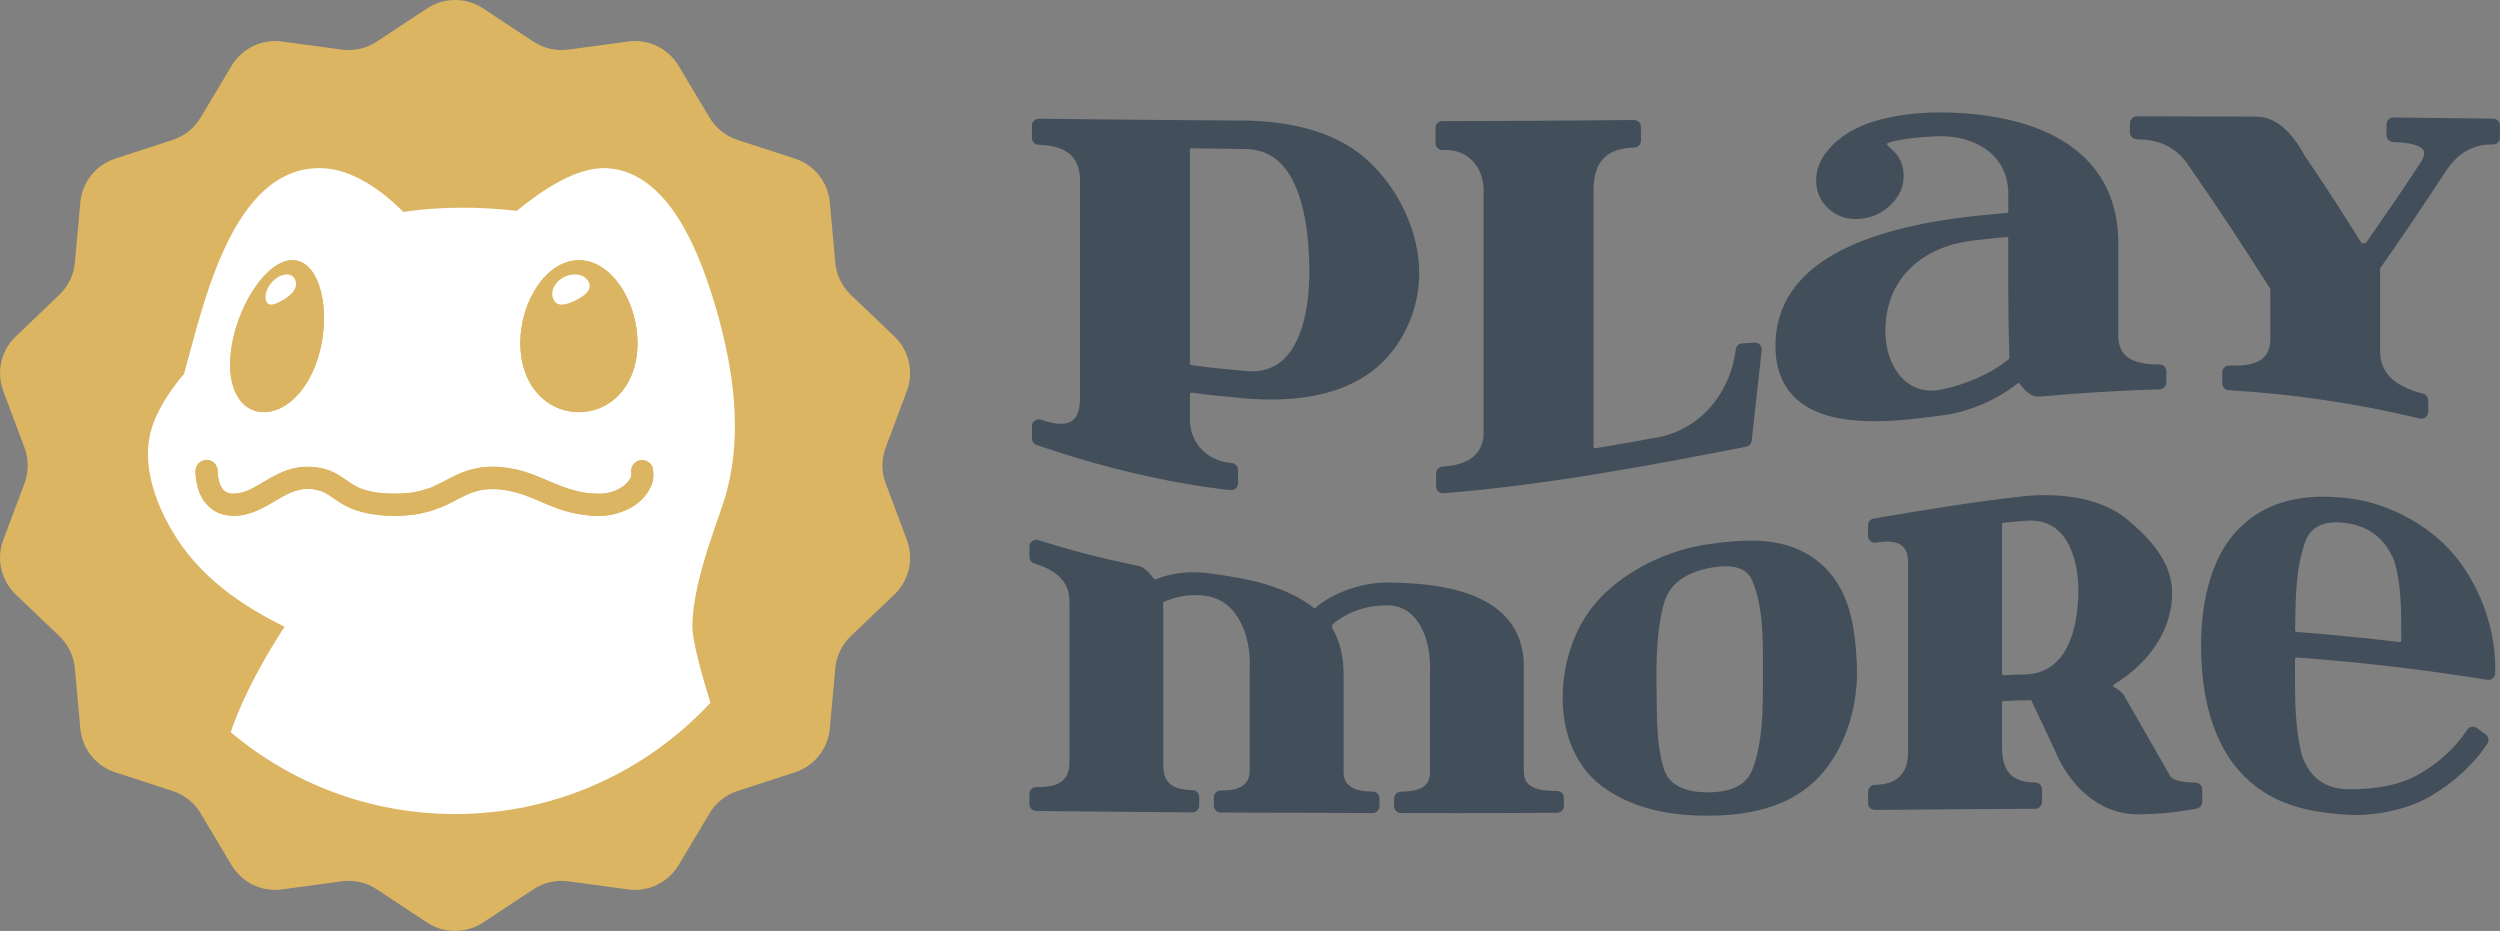 <svg viewBox="0 0 1078.1 401.45" xmlns="http://www.w3.org/2000/svg" data-name="Layer 2" id="Layer_2">
  <rect x="0" y="0" width="1078.1" height="401.45" fill="#808080" stroke="none"/>
  <defs>
    <style>
      .cls-1 {
        fill: #434e5b;
      }

      .cls-2 {
        fill: #fff;
      }

      .cls-3 {
        fill: #dbb561;
      }
    </style>
  </defs>
  <g data-name="Layer 1" id="Layer_1-2">
    <g>
      <path d="M208.31,3.62l21.75,14.35c4.42,2.92,9.75,4.14,15.01,3.42l25.82-3.49c8.69-1.18,17.25,2.94,21.74,10.47l13.37,22.37c2.72,4.55,6.99,7.96,12.03,9.6l24.78,8.06c8.34,2.71,14.26,10.13,15.05,18.87l2.34,25.95c.48,5.28,2.85,10.2,6.68,13.87l18.83,18.01c6.34,6.06,8.45,15.32,5.37,23.53l-9.15,24.4c-1.86,4.96-1.86,10.43,0,15.39l9.15,24.4c3.08,8.21.97,17.47-5.37,23.53l-18.83,18.01c-3.83,3.66-6.2,8.59-6.68,13.87l-2.34,25.95c-.79,8.73-6.71,16.16-15.05,18.87l-24.78,8.06c-5.04,1.64-9.31,5.05-12.03,9.6l-13.37,22.37c-4.5,7.53-13.05,11.65-21.74,10.47l-25.82-3.49c-5.25-.71-10.58.51-15.01,3.42l-21.75,14.35c-7.32,4.83-16.81,4.83-24.13,0l-21.75-14.35c-4.42-2.92-9.75-4.14-15.01-3.42l-25.82,3.49c-8.69,1.18-17.25-2.94-21.74-10.47l-13.37-22.37c-2.72-4.55-6.99-7.96-12.03-9.6l-24.78-8.06c-8.34-2.71-14.26-10.13-15.05-18.87l-2.34-25.95c-.48-5.28-2.85-10.2-6.68-13.87l-18.83-18.01c-6.34-6.06-8.45-15.32-5.37-23.53l9.15-24.4c1.86-4.96,1.86-10.43,0-15.39l-9.15-24.4c-3.08-8.21-.97-17.47,5.37-23.53l18.83-18.01c3.83-3.66,6.2-8.59,6.68-13.87l2.34-25.95c.79-8.73,6.71-16.16,15.05-18.87l24.78-8.06c5.04-1.64,9.31-5.05,12.03-9.6l13.37-22.37c4.5-7.53,13.05-11.65,21.74-10.47l25.82,3.49c5.25.71,10.58-.51,15.01-3.42l21.75-14.35c7.32-4.83,16.81-4.83,24.13,0Z" class="cls-3"></path>
      <g>
        <g>
          <path d="M530.71,210.25h0c1.08.12,2.03-.72,2.03-1.81v-5.8c0-.96-.74-1.75-1.69-1.82h0c-11.5-.82-19.5-9.57-19.03-20.87v-9.94c0-1.1.98-1.95,2.07-1.81,7.86,1.06,13,1.62,22.29,2.45,22.12,1.83,39.08-1.26,51.83-9.46,13.87-8.92,22.78-26.01,22.7-43.54-.08-17.37-8.69-35.82-22.47-48.16-14.74-13.2-36.35-16.16-51.89-16.32h0c-30.46-.18-60.24-.44-88.52-.8h0c-1.02-.01-1.85.81-1.85,1.82v5.31c0,.99.78,1.79,1.77,1.82h0c12.3.36,18.51,5.46,18.96,15.51v94.74c0,5.37-1.31,9.02-3.9,10.85-2.98,2.11-7.83,2-14.4-.32h0c-1.19-.42-2.43.46-2.43,1.72v5.29c0,.78.5,1.47,1.23,1.73h0c29.31,10,56.56,16.35,83.3,19.42ZM512.01,156.79v-92.18c0-1.02.84-1.84,1.86-1.82,8.22.13,13.42.2,22.67.31,6.61-.01,12.1,2.12,16.45,6.42,8.29,8.2,12.72,24.67,12.81,47.62.03,8.51-1.05,29.34-11.89,39.05-4.49,4.03-10.28,5.67-17.22,4.88-9.59-.83-14.72-1.37-23.09-2.48-.91-.12-1.59-.89-1.59-1.81Z" class="cls-1"></path>
          <path d="M530.92,211.4c-.11,0-.23,0-.34-.02l.13-1.14-.13,1.14c-26.82-3.08-54.15-9.45-83.54-19.47-1.2-.41-2.01-1.54-2.01-2.81v-5.29c0-.96.47-1.87,1.25-2.42.79-.56,1.8-.7,2.7-.38l.07.02c6.17,2.16,10.64,2.31,13.29.44,2.26-1.6,3.41-4.94,3.41-9.92v-94.74c-.43-9.43-6.1-14.01-17.85-14.36-1.62-.05-2.88-1.35-2.88-2.97v-5.31c0-.8.31-1.55.88-2.11.57-.56,1.33-.86,2.12-.86,28.26.35,58.04.62,88.51.79,15.74.16,37.64,3.18,52.65,16.62,14.01,12.55,22.77,31.33,22.85,49.01.08,17.91-9.03,35.39-23.22,44.51-12.97,8.34-30.15,11.49-52.54,9.64-9.61-.86-14.62-1.41-22.35-2.45-.27-.04-.45.09-.54.16-.09.08-.23.24-.23.51v9.94c-.44,10.68,7.11,18.95,17.97,19.73,1.55.11,2.76,1.41,2.76,2.96v5.8c0,.85-.36,1.65-.99,2.22-.55.49-1.25.75-1.98.75ZM530.84,209.11c.27.03.44-.09.53-.17s.23-.24.23-.5v-5.8c0-.35-.28-.65-.63-.67-12.14-.87-20.6-10.14-20.1-22.06v-9.89c0-.85.37-1.67,1.01-2.23.65-.57,1.5-.82,2.36-.71,7.69,1.04,12.68,1.59,22.24,2.44,21.86,1.81,38.58-1.22,51.1-9.28,13.55-8.71,22.25-25.43,22.17-42.57-.08-17.06-8.54-35.18-22.09-47.31-14.48-12.96-35.8-15.87-51.13-16.03-30.48-.18-60.27-.44-88.53-.79-.18-.01-.35.07-.48.2-.13.13-.2.3-.2.48v5.31c0,.37.29.66.66.68,12.84.38,19.59,5.97,20.07,16.6v94.79c0,5.77-1.47,9.73-4.38,11.79-3.3,2.34-8.5,2.28-15.44-.17h-.02c-.29-.1-.52.03-.6.09-.09.06-.29.24-.29.55v5.29c0,.29.18.55.46.64,29.23,9.97,56.4,16.3,83.06,19.36h0ZM539.98,162.41c-1.11,0-2.25-.07-3.42-.2-9.73-.84-14.92-1.4-23.11-2.48-1.47-.19-2.59-1.46-2.59-2.95v-92.18c0-.8.32-1.55.89-2.12.57-.56,1.31-.87,2.13-.85,8.22.13,13.41.2,22.67.31h.07c6.86,0,12.64,2.27,17.17,6.76,8.51,8.42,13.06,25.17,13.15,48.43.04,8.66-1.09,29.89-12.27,39.91-3.98,3.57-8.91,5.37-14.69,5.37ZM513.84,63.94c-.18,0-.35.07-.48.2-.13.13-.2.3-.2.48v92.18c0,.34.25.63.59.67,8.15,1.07,13.31,1.63,23.04,2.47,6.62.75,12.11-.8,16.35-4.6,10.49-9.4,11.54-29.84,11.51-38.19-.09-22.63-4.4-38.82-12.47-46.8-4.08-4.04-9.32-6.09-15.57-6.09h-.06c-9.27-.11-14.47-.18-22.69-.31,0,0,0,0-.01,0Z" class="cls-1"></path>
        </g>
        <g>
          <path d="M635.66,68.4c3.7,3.71,5.62,9.27,5.27,15.36v104.16c0,.08,0,.16-.01.24-1.03,8.78-7.16,13.42-18.74,14.18h0c-.96.06-1.7.86-1.7,1.82v5.6c0,1.07.91,1.9,1.97,1.82h0c43.81-3.58,86.66-11.53,130.35-20.07h0c.78-.15,1.38-.8,1.46-1.59l4.32-39.04c.13-1.13-.8-2.1-1.94-2.02l-5.29.37c-.87.06-1.57.73-1.68,1.59h0c-2.63,20.88-17.4,36.66-36.76,39.28h-.08c-10.13,1.86-15.85,2.88-24.66,4.34-1.11.18-2.12-.67-2.12-1.8v-110.54c0-12.92,6.11-19.33,18.67-19.6h0c.99-.02,1.78-.83,1.78-1.82v-5.96c0-1.01-.83-1.83-1.84-1.82h0c-33.24.32-58.72.47-82.63.47h0c-1.01,0-1.82.82-1.82,1.82v6.54c0,1.05.88,1.88,1.93,1.82h0c5.39-.3,10.07,1.37,13.53,4.84Z" class="cls-1"></path>
          <path d="M622.3,212.73c-.74,0-1.47-.28-2.02-.79-.61-.56-.96-1.36-.96-2.18v-5.6c0-1.56,1.22-2.86,2.78-2.96,11.09-.73,16.71-4.91,17.68-13.17,0-.04,0-.08,0-.11v-104.16c.34-5.79-1.46-11.07-4.93-14.55h0c-3.22-3.23-7.6-4.79-12.66-4.51-.81.05-1.62-.25-2.21-.81-.59-.56-.93-1.34-.93-2.16v-6.54c0-1.64,1.33-2.97,2.97-2.97,23.86,0,49.34-.15,82.62-.47.78,0,1.55.3,2.12.86.57.56.88,1.31.88,2.11v5.96c0,1.6-1.3,2.93-2.9,2.97-11.98.26-17.55,6.12-17.55,18.46v110.54c0,.27.15.44.24.51.09.08.28.2.55.15,8.94-1.48,14.83-2.53,24.64-4.32l.11-.02c18.84-2.55,33.21-17.9,35.79-38.22v-.07c.19-1.4,1.34-2.49,2.75-2.59l5.29-.37c.89-.06,1.74.27,2.35.91.61.64.91,1.51.81,2.38l-4.32,39.04c-.14,1.3-1.1,2.34-2.38,2.59-43.72,8.54-86.6,16.5-130.48,20.08-.08,0-.16,0-.24,0ZM636.47,67.59c3.93,3.94,5.97,9.86,5.6,16.24v104.1c0,.13,0,.26-.02.38-1.09,9.29-7.75,14.4-19.8,15.18-.36.02-.63.32-.63.67v5.6c0,.26.14.42.22.5.08.07.25.2.51.18,43.76-3.58,86.57-11.52,130.22-20.05.29-.06.51-.29.54-.59l4.32-39.04c.03-.27-.1-.46-.18-.54-.08-.09-.26-.23-.53-.21l-5.29.37c-.32.02-.57.26-.62.57v.02c-2.7,21.4-17.87,37.58-37.75,40.27h-.06c-9.79,1.8-15.69,2.85-24.65,4.33-.86.14-1.74-.1-2.41-.67-.67-.57-1.05-1.39-1.05-2.26v-110.54c0-13.48,6.66-20.46,19.8-20.75.37,0,.66-.31.66-.68v-5.96c0-.18-.07-.35-.2-.48s-.33-.2-.48-.2c-33.29.32-58.78.47-82.64.47-.37,0-.68.3-.68.68v6.54c0,.25.13.42.21.49.08.07.26.19.5.18,5.74-.32,10.72,1.47,14.41,5.18h0Z" class="cls-1"></path>
        </g>
        <g>
          <path d="M775.92,171.62c7.99,6.87,19.99,8.87,32.23,8.87,10.07,0,20.32-1.35,28.64-2.45l1.38-.18c10.72-1.41,22.86-6.69,31.1-13.42.78-.63,1.92-.51,2.55.27.2.25.42.53.66.85,2.31,3.1,4.7,4.55,7.08,4.31,17.88-1.61,34.8-2.64,51.71-3.15h0c.99-.03,1.77-.84,1.77-1.82v-4.78c0-1.02-.83-1.84-1.85-1.82h0c-7.31.09-12.5-1.35-15.5-4.31-2.28-2.25-3.38-5.38-3.38-9.6v-38.83c.19-14.81-4.38-27-13.61-36.23-17.6-17.61-47.59-19.9-63.92-19.7-8.29.1-16.17,1.1-23.43,2.98-10.43,2.69-18.28,7.5-23.3,14.28h0c-2.47,3.39-3.71,7.07-3.7,10.94.02,4.72,1.82,8.63,5.34,11.63,3.45,2.93,7.67,4.18,12.58,3.72,4.76-.45,8.91-2.39,12.33-5.75,3.44-3.38,5.19-7.3,5.19-11.63s-1.79-8.17-5.25-11c-1.99-1.77-2.14-2.71-2.14-2.96,0-.46.94-1.44,4.44-2.19,6.43-1.38,13.03-1.81,18.05-2.03,10.27-.45,19.53,2.66,25.44,8.52,4.78,4.74,7.16,11.18,6.88,18.67v6.34c0,.96-.75,1.75-1.71,1.82-1.91.12-3.54.29-5.43.48-.87.09-1.81.18-2.86.28-60.58,5.57-90.99,24.52-90.4,56.32.17,9.25,3.24,16.51,9.11,21.56ZM867.69,154.23c.02.55-.2,1.07-.62,1.43-7.86,6.78-20.27,11.62-29.49,13.46-6.33,1.27-11.83.05-16.33-3.62-5.81-4.74-9.31-13.16-9.35-22.52-.1-22.91,15.72-38.48,41.3-40.64h.03c1.7-.18,3.18-.35,4.55-.51,2.6-.3,4.81-.55,7.48-.73,1.05-.07,1.94.77,1.94,1.82v21.93c0,9.95.16,19.82.48,29.37Z" class="cls-1"></path>
          <path d="M808.15,181.64c-15.04,0-25.83-2.99-32.98-9.15-6.13-5.28-9.33-12.82-9.51-22.41-.6-32.51,30.16-51.85,91.44-57.48,1.05-.1,1.98-.19,2.85-.28,1.9-.19,3.55-.36,5.47-.48.36-.02.64-.32.64-.67v-6.34c.26-7.18-2-13.34-6.54-17.86-5.69-5.65-14.64-8.63-24.58-8.19-4.98.22-11.51.65-17.86,2.01-2.24.48-3.14,1-3.46,1.25.15.29.56.93,1.68,1.93,3.73,3.05,5.64,7.05,5.64,11.86s-1.86,8.84-5.53,12.45c-3.61,3.55-8,5.6-13.03,6.07-5.22.49-9.74-.85-13.43-3.99-3.79-3.22-5.72-7.43-5.74-12.5-.02-4.13,1.3-8.04,3.92-11.62,5.2-7.01,13.25-11.96,23.95-14.72,7.35-1.89,15.32-2.91,23.7-3.01,16.49-.2,46.86,2.13,64.75,20.03,9.45,9.46,14.14,21.92,13.94,37.05v38.81c0,3.89,1,6.76,3.04,8.78,2.76,2.73,7.72,4.08,14.68,3.98.78,0,1.55.29,2.13.86.57.56.88,1.31.88,2.11v4.78c0,1.62-1.27,2.92-2.88,2.97-16.89.5-33.79,1.53-51.64,3.14-2.82.27-5.54-1.33-8.1-4.77-.23-.31-.44-.58-.63-.81-.11-.14-.27-.23-.45-.24-.17-.02-.35.03-.49.15-8.43,6.88-20.87,12.25-31.67,13.67l-1.38.18c-8.32,1.1-18.65,2.46-28.79,2.46ZM836.85,56.44c9.77,0,18.54,3.19,24.29,8.9,5.01,4.97,7.51,11.73,7.22,19.53v6.3c0,1.56-1.22,2.86-2.79,2.96-1.88.12-3.51.28-5.39.48-.87.09-1.81.18-2.87.29-59.88,5.5-89.94,24.06-89.36,55.16.17,8.91,3.1,15.88,8.72,20.71h0c6.72,5.78,17.02,8.59,31.49,8.59,9.99,0,20.24-1.35,28.48-2.44l1.4-.18c10.42-1.37,22.4-6.54,30.52-13.17.61-.5,1.39-.73,2.17-.65.79.08,1.5.47,1.99,1.08.21.26.43.55.68.88,2.05,2.75,4.08,4.05,6.05,3.86,17.91-1.62,34.85-2.65,51.79-3.15.37-.01.66-.31.66-.68v-4.78c0-.18-.07-.35-.2-.48-.13-.13-.32-.2-.48-.19-7.62.09-13.1-1.47-16.32-4.64-2.51-2.47-3.72-5.88-3.72-10.42v-38.83c.19-14.5-4.27-26.41-13.27-35.42-17.3-17.31-46.96-19.56-63.1-19.36-8.2.1-15.99,1.09-23.16,2.94-10.17,2.62-17.8,7.29-22.67,13.85-2.33,3.18-3.5,6.63-3.48,10.26.02,4.37,1.68,7.99,4.93,10.76,3.2,2.72,7.15,3.88,11.73,3.45,4.49-.43,8.41-2.25,11.64-5.42,3.21-3.16,4.84-6.8,4.84-10.82s-1.63-7.49-4.83-10.11c-2.12-1.89-2.56-3.13-2.56-3.85,0-.99.93-2.36,5.35-3.31,6.52-1.4,13.17-1.83,18.24-2.06.67-.03,1.34-.04,2.01-.04ZM832.88,170.75c-4.65,0-8.79-1.46-12.35-4.37-6.07-4.96-9.73-13.71-9.77-23.4-.1-23.56,16.12-39.58,42.35-41.79,1.68-.17,3.13-.34,4.47-.49h.08c2.6-.31,4.84-.56,7.53-.74.81-.06,1.62.24,2.22.79.6.56.94,1.35.94,2.17v21.93c0,9.94.16,19.81.48,29.33h0c.03.91-.34,1.76-1.01,2.34-8.58,7.41-21.53,12.02-30.02,13.72-1.7.34-3.34.51-4.93.51ZM865.39,102.24s-.03,0-.05,0c-2.64.17-4.85.43-7.41.72h-.09c-1.35.16-2.81.33-4.49.5-24.98,2.11-40.4,17.24-40.3,39.5.04,9.02,3.38,17.11,8.92,21.64,4.22,3.45,9.4,4.58,15.37,3.39,8.86-1.77,21.26-6.54,28.97-13.2.15-.13.23-.32.22-.52h0c-.32-9.55-.48-19.45-.48-29.41v-21.93c0-.26-.14-.42-.22-.5-.07-.07-.23-.18-.45-.18Z" class="cls-1"></path>
        </g>
        <g>
          <path d="M1075.15,52.3c-13.93-.19-28.39-.35-42.98-.48h0c-1.01,0-1.84.81-1.84,1.82v4.63c0,.99.78,1.79,1.77,1.82h0c6.61.19,14.48,1.36,14.48,5.84,0,1.38-.48,2.83-1.43,4.29-7.21,11.05-15.02,22.53-24.37,35.81-1.31-.04-1.73-.05-3.04-.08-6.89-11.07-15.46-24.58-24.68-37.97l-.09-.15c-5.86-10.86-12.56-16.38-19.92-16.41-17.19-.07-34.37-.11-51.56-.14h0c-1.01,0-1.83.82-1.83,1.82v3.99c0,1.01.81,1.82,1.82,1.82h0c10.05.02,17.44,3.57,22.58,10.84,12.01,17.21,24.06,35.38,35.83,54.03.18.29.28.63.28.98v21.25c0,4-1.05,6.95-3.2,9-2.95,2.81-8.21,4.07-15.62,3.73h0c-1.04-.05-1.91.78-1.91,1.82v4.71c0,.96.75,1.76,1.71,1.82h0c28.79,1.78,55.81,5.79,82.6,12.27h0c1.15.28,2.25-.59,2.25-1.77v-4.95c0-.83-.56-1.56-1.37-1.77h0c-13.21-3.41-19.36-9.57-19.36-19.4v-35.58c0-.37.11-.74.33-1.05,9.02-12.83,18.18-26.37,27.99-41.38,5.42-8.43,12.66-12.56,21.46-12.31h0c1.03.03,1.88-.79,1.88-1.82v-5.23c0-1-.8-1.81-1.8-1.82h0Z" class="cls-1"></path>
          <path d="M1044.2,180.58c-.23,0-.47-.03-.7-.08-26.72-6.46-53.68-10.47-82.4-12.24-1.56-.1-2.79-1.4-2.79-2.96v-4.71c0-.82.33-1.58.92-2.15.59-.57,1.36-.86,2.19-.82h.07c7.06.32,12.01-.84,14.71-3.42,1.91-1.83,2.84-4.5,2.84-8.18v-21.25c0-.13-.04-.26-.11-.37-11.76-18.63-23.81-36.8-35.8-53.98-4.91-6.94-11.99-10.32-21.65-10.34-1.63,0-2.96-1.34-2.96-2.97v-3.99c0-.79.31-1.54.87-2.1.56-.56,1.31-.87,2.1-.87h0c17.74.03,35.09.07,51.56.14,7.81.03,14.85,5.76,20.92,17.01l.06.1c9.68,14.05,18.48,28,24.35,37.43l1.8.05c9.21-13.1,16.84-24.32,23.99-35.28.82-1.27,1.24-2.51,1.24-3.67,0-2.74-4.87-4.45-13.36-4.69-1.62-.05-2.88-1.35-2.88-2.97v-4.63c0-.8.31-1.55.88-2.11.56-.56,1.3-.86,2.09-.86h.03c14.62.13,29.08.29,42.98.48,1.62.02,2.93,1.35,2.93,2.97v5.23c0,.81-.32,1.57-.9,2.13-.58.56-1.34.86-2.16.84-8.44-.24-15.28,3.72-20.46,11.78-9.83,15.05-19,28.6-28.02,41.42-.08.11-.12.25-.12.39v35.58c0,9.22,5.88,15.03,18.5,18.29,1.31.34,2.23,1.52,2.23,2.88v4.95c0,.92-.41,1.77-1.13,2.33-.53.42-1.17.64-1.83.64ZM961.28,159.9c-.23,0-.39.12-.47.19-.08.07-.21.24-.21.49v4.71c0,.36.28.65.63.67,28.86,1.78,55.94,5.8,82.8,12.3.28.07.48-.05.58-.13.1-.08.26-.25.26-.53v-4.95c0-.31-.21-.58-.51-.65-13.8-3.56-20.22-10.08-20.22-20.51v-35.58c0-.61.19-1.2.54-1.71,9-12.8,18.15-26.33,27.97-41.35,5.64-8.78,13.18-13.09,22.46-12.83.19.02.36-.06.49-.19.13-.13.21-.3.21-.48v-5.23c0-.37-.3-.67-.67-.68h0c-13.9-.18-28.35-.35-42.97-.48-.21,0-.35.07-.48.2-.13.13-.2.3-.2.48v4.63c0,.37.29.67.66.68,10.35.3,15.59,2.65,15.59,6.99,0,1.61-.54,3.26-1.61,4.92-7.26,11.13-15.01,22.52-24.39,35.85l-.35.5-4.27-.11-.33-.52c-5.86-9.42-14.78-23.59-24.65-37.93l-.16-.26c-5.65-10.46-12.01-15.78-18.91-15.81-16.47-.06-33.82-.11-51.56-.14h0c-.18,0-.35.07-.48.2-.13.13-.2.3-.2.48v3.99c0,.37.3.68.67.68,10.45.02,18.14,3.73,23.52,11.32,12.02,17.22,24.08,35.41,35.86,54.08.3.48.46,1.03.46,1.59v21.25c0,4.33-1.16,7.55-3.55,9.83-3.18,3.04-8.72,4.4-16.47,4.05h-.02s0,0-.01,0Z" class="cls-1"></path>
        </g>
        <g>
          <path d="M658.26,338.87c-1.52-1.49-2.26-3.53-2.26-6.22v-44.56c.17-8.87-2.54-16.22-8.05-21.86-9.05-9.26-25.38-13.81-49.9-13.9-9.6-.05-22.97,3.92-31.05,11.55h0c-12.81-10.49-29.95-13.48-46.44-15.62-7.48-.97-14.75-.11-21.65,2.57-.74.29-1.57.09-2.07-.51-.26-.31-.57-.69-.93-1.14-1.94-2.42-3.72-3.77-5.45-4.12-14.57-2.92-29.03-6.65-42.99-11.07h0c-1.18-.37-2.37.5-2.37,1.74v4.36c0,.8.52,1.51,1.29,1.74h0c10.91,3.35,15.98,8.92,15.98,17.54v69.23c0,3.8-.97,6.59-2.97,8.54-2.47,2.41-6.66,3.56-12.43,3.41h0c-1.02-.03-1.87.8-1.87,1.82v4.36c0,1,.8,1.81,1.8,1.82h0c21.79.25,44.44.45,67.3.61h0c1.01,0,1.84-.81,1.84-1.82v-3.66c0-1-.8-1.81-1.8-1.82h0c-9.33-.13-13.67-3.76-13.67-11.42v-64.4c0-2.37-.04-4.32-.12-5.87-.04-.75.39-1.46,1.09-1.76,6.13-2.61,12.36-3.5,18.55-2.64,15.03,2.09,20.91,18.81,20.02,33.56v42.6c0,3.07-.79,5.34-2.43,6.96-2.16,2.13-5.91,3.19-11.2,3.12h0c-1.01-.01-1.84.81-1.84,1.82v3.58c0,1,.81,1.82,1.81,1.82h0c21,.1,43.03.18,65.49.22h0c1.01,0,1.83-.81,1.83-1.82v-3.33c0-1-.81-1.82-1.82-1.82h0c-12.24-.04-13.66-5.67-13.66-9.9v-41.62c0-8.05-1.7-14.75-5.05-19.97.14-.91.23-1.48.38-2.39,6.81-5.73,15.02-8.66,24.45-8.72.04,0,.08,0,.12,0,4.91,0,9.04,1.75,12.29,5.19,6.22,6.6,7.87,17.66,7.34,25.92v41.82c0,2.84-.75,4.96-2.28,6.49-2.13,2.13-5.93,3.2-11.3,3.2h-.07c-1.01,0-1.83.81-1.83,1.82v3.31c0,1.01.82,1.82,1.82,1.82h5.59c5.46,0,10.96.01,16.5.01,14.99,0,30.19-.03,45.22-.14h0c1,0,1.81-.82,1.81-1.82v-3.48c0-1.02-.84-1.84-1.85-1.82h0c-6.35.11-10.78-1.02-13.16-3.35Z" class="cls-1"></path>
          <path d="M626.25,350.63c-5.07,0-10.12,0-15.13,0h-6.96c-1.64,0-2.97-1.34-2.97-2.97v-3.31c0-.79.31-1.54.87-2.1.56-.56,1.34-.86,2.1-.87,5.12,0,8.65-.96,10.55-2.87,1.31-1.3,1.94-3.16,1.94-5.68v-41.82c.51-8.04-1.07-18.81-7.03-25.14-3.02-3.21-6.88-4.83-11.46-4.83h-.11c-9,.05-16.86,2.8-23.4,8.17l-.24,1.54c3.32,5.35,5,12.15,5,20.22v41.62c0,4.06,1.42,8.72,12.51,8.76,1.63,0,2.96,1.34,2.96,2.97v3.33c0,.79-.31,1.54-.87,2.1-.56.56-1.31.87-2.1.87h0c-22.48-.04-44.52-.12-65.5-.22-1.63,0-2.96-1.34-2.96-2.97v-3.58c0-.8.31-1.55.88-2.11.57-.56,1.29-.87,2.12-.86,4.97.06,8.45-.88,10.38-2.79,1.4-1.39,2.09-3.4,2.09-6.14v-42.6c.87-14.25-4.72-30.43-19.03-32.42-5.97-.83-12,.03-17.94,2.56-.24.1-.4.37-.39.64.08,1.58.12,3.52.12,5.93v64.4c0,6.99,3.87,10.15,12.54,10.27,1.62.02,2.93,1.35,2.93,2.97v3.66c0,.8-.31,1.55-.88,2.11-.57.56-1.3.84-2.11.86-22.78-.16-45.43-.36-67.3-.61-1.62-.02-2.94-1.35-2.94-2.97v-4.36c0-.81.32-1.56.9-2.13.58-.56,1.33-.86,2.15-.84,5.46.14,9.36-.9,11.6-3.08,1.77-1.72,2.62-4.25,2.62-7.72v-69.23c0-8.04-4.82-13.26-15.17-16.44-1.26-.39-2.1-1.53-2.1-2.84v-4.36c0-.96.44-1.83,1.22-2.4.77-.57,1.74-.73,2.65-.43,13.92,4.41,28.34,8.13,42.87,11.04,2.01.4,4.01,1.88,6.12,4.53.35.44.65.81.91,1.12.18.22.49.29.78.18,7.07-2.75,14.55-3.63,22.21-2.64,16.29,2.12,33.26,5.05,46.24,15.25,8.74-7.75,22.14-11.23,31.11-11.19,24.85.09,41.44,4.75,50.72,14.24,5.73,5.86,8.55,13.49,8.38,22.68v44.53c0,2.37.63,4.13,1.92,5.4h0c2.12,2.08,6.37,3.13,12.33,3.02.81,0,1.56.29,2.14.85.57.56.89,1.31.89,2.12v3.48c0,1.62-1.32,2.96-2.95,2.97-16.03.13-31.86.14-45.23.14ZM604.23,343.66c-.25,0-.42.07-.55.2-.13.13-.2.3-.2.48v3.31c0,.37.3.68.68.68h6.96c5.01,0,10.05.01,15.13.01,13.36,0,29.18-.02,45.21-.14.37,0,.67-.31.67-.68v-3.48c0-.18-.07-.35-.2-.48-.13-.13-.32-.22-.49-.19-6.67.11-11.38-1.12-13.98-3.68h0c-1.75-1.72-2.6-4.02-2.6-7.04v-44.56c.16-8.57-2.44-15.65-7.72-21.05-8.83-9.03-24.88-13.46-49.09-13.55-.06,0-.12,0-.18,0-8.8,0-21.89,3.5-30.08,11.24l-.73.69-.78-.64c-12.61-10.32-29.57-13.26-45.86-15.38-7.28-.95-14.37-.11-21.09,2.5-1.2.47-2.56.13-3.37-.85-.27-.32-.58-.7-.94-1.16-1.76-2.2-3.33-3.42-4.78-3.71-14.61-2.93-29.11-6.67-43.11-11.1-.29-.09-.5.02-.6.1-.1.08-.28.25-.28.55v4.36c0,.3.19.56.48.65,11.46,3.52,16.8,9.44,16.8,18.64v69.23c0,4.12-1.08,7.19-3.32,9.36-2.7,2.63-7.16,3.89-13.26,3.73-.18.01-.36.06-.49.19-.13.13-.2.3-.2.48v4.36c0,.37.3.67.67.68,21.87.25,44.51.45,67.29.61h0c.18,0,.35-.07.48-.2.13-.13.2-.3.2-.48v-3.66c0-.37-.3-.67-.67-.68-9.96-.14-14.81-4.25-14.81-12.57v-64.4c0-2.37-.04-4.27-.12-5.81-.06-1.24.65-2.39,1.78-2.87,6.32-2.69,12.77-3.61,19.16-2.72,15.75,2.19,21.93,19.56,21,34.76v42.53c0,3.39-.9,5.93-2.77,7.77-2.39,2.36-6.42,3.52-12.02,3.46-.19,0-.35.07-.48.2-.13.13-.2.3-.2.48v3.58c0,.37.3.67.67.68,20.98.1,43.01.18,65.49.22h0c.18,0,.35-.07.48-.2.13-.13.2-.3.2-.48v-3.33c0-.37-.3-.68-.67-.68-9.96-.03-14.8-3.65-14.8-11.05v-41.62c0-7.81-1.64-14.32-4.87-19.35l-.24-.37.51-3.24.33-.28c7.02-5.91,15.49-8.93,25.19-8.98h.13c5.24,0,9.65,1.87,13.13,5.55,6.47,6.86,8.19,18.33,7.65,26.78v41.75c0,3.16-.85,5.55-2.61,7.3-2.35,2.35-6.42,3.54-12.11,3.54h0Z" class="cls-1"></path>
        </g>
        <g>
          <path d="M783.15,242.89c-13.43-10.59-30.13-9.32-46.09-7.11-17.26,2.39-34.37,10.78-45.76,22.45-10.22,10.46-16.15,25.94-16.26,42.46-.11,15.82,5.83,29.41,16.29,37.3,11.28,8.5,26.03,12.63,45.09,12.63.3,0,.6,0,.91,0,20.82-.14,35.93-5.47,46.2-16.3,10.81-11.4,16.97-29.75,16.06-47.89-.77-15.39-2.74-32.72-16.44-43.52ZM761.4,292.59c.01,12.96.03,27.66-4.65,39.81-2.6,6.77-9.15,10.28-19.46,10.44-11.6.17-18.6-3.54-20.9-11.05-2.92-9.53-3.02-20.3-3.11-30.72-.01-1.42-.03-2.83-.05-4.23-.18-12.36.08-25.37,3.18-36.82,2.36-8.72,9.5-14.22,21.23-16.34,2.35-.42,4.49-.64,6.44-.64,6.48,0,10.74,2.35,12.69,7.02,4.7,11.24,4.66,25.23,4.63,37.57v3.02s0,1.93,0,1.93Z" class="cls-1"></path>
          <path d="M736.42,351.76c-19.32,0-34.29-4.21-45.78-12.86-10.75-8.1-16.86-22.03-16.75-38.22.12-16.81,6.16-32.58,16.59-43.25,11.57-11.84,28.92-20.36,46.43-22.78,16.2-2.24,33.17-3.52,46.96,7.35h0c14.07,11.1,16.09,28.72,16.87,44.36.92,18.45-5.35,37.12-16.38,48.74-10.5,11.07-25.88,16.52-47.02,16.66h-.91ZM754.94,235.41c-5.86,0-11.84.69-17.72,1.5-17.02,2.36-33.88,10.62-45.1,22.11-10.01,10.25-15.82,25.44-15.93,41.67-.11,15.45,5.66,28.71,15.83,36.37,11.08,8.34,25.6,12.4,44.4,12.4h.9c20.49-.14,35.33-5.36,45.38-15.95,10.6-11.18,16.64-29.21,15.75-47.05-.76-15.14-2.68-32.18-16-42.68h0c-8.19-6.46-17.69-8.38-27.51-8.38ZM736.54,343.99c-11.69,0-18.83-3.99-21.24-11.86-2.97-9.69-3.07-20.54-3.16-31.04-.01-1.42-.03-2.83-.05-4.22-.18-12.44.08-25.56,3.22-37.14,2.49-9.19,9.93-14.96,22.14-17.17,10.74-1.94,17.64.47,20.39,7.07,4.79,11.46,4.75,25.57,4.72,38.02v3.02s0,1.92,0,1.92h-1.15s1.15,0,1.15,0c.01,13.06.03,27.87-4.72,40.21-2.79,7.25-9.69,11.01-20.52,11.17-.26,0-.52,0-.77,0ZM744.08,244.2c-1.87,0-3.97.21-6.24.62-11.26,2.03-18.1,7.25-20.33,15.51-3.06,11.31-3.32,24.23-3.14,36.5.02,1.39.03,2.81.05,4.23.1,10.33.19,21.02,3.06,30.39,2.13,6.95,8.81,10.39,19.78,10.23,9.8-.15,15.99-3.41,18.41-9.7,4.6-11.95,4.58-26.53,4.57-39.39v-4.96c.03-12.23.07-26.1-4.54-37.13-1.77-4.25-5.58-6.31-11.63-6.31Z" class="cls-1"></path>
        </g>
        <g>
          <path d="M934.93,335.33c-7.06-12.44-13.63-23.91-20.07-35.05l-.23-.31c-.93-1.02-2.07-1.88-3.44-2.57-1.25-.64-1.32-2.42-.12-3.15,12.97-7.96,24.49-21.07,24.55-38.37.05-13.36-10.06-23.51-18.87-30.87-13.13-10.96-32.94-10.9-43.58-9.89h-.03c-22.05,2.44-44.14,6.11-64.87,9.65h0c-.88.15-1.52.91-1.52,1.8v4.53c0,1.13,1.02,1.99,2.13,1.8h0c5.55-.95,9.6-.45,12.03,1.51,1.93,1.55,2.95,4.06,3.11,7.58v81.97c0,10.34-5.06,15.47-15.48,15.67h0c-.99.02-1.79.83-1.79,1.82v4.88c0,1.01.83,1.83,1.84,1.82l9.28-.08c19.6-.17,39.87-.36,59.8-.41h0c1,0,1.82-.82,1.82-1.82v-5.44c0-1.01-.82-1.82-1.83-1.82h0s-.04,0-.06,0c-5.05,0-8.88-1.27-11.39-3.77-2.66-2.65-4-6.85-4-12.49v-19.32c0-.96.76-1.76,1.72-1.82,4.34-.26,7.5-.31,12.15-.38h.58c4.43,9.23,6.73,14.15,11.07,23.51,5.31,12.46,17.13,25.75,34.37,25.75h.1c8.17-.02,16.54-.85,24.89-2.44h0c.86-.16,1.48-.92,1.48-1.79v-5.34c0-1-.81-1.82-1.81-1.82h0c-8.24-.04-10.98-1.83-11.83-3.33ZM862.21,290.54v-64.38c0-.92.68-1.7,1.6-1.81,3.27-.41,5.71-.62,9.68-.92,6.09-.49,11.16,1.08,15.04,4.67,5.69,5.27,8.94,15.09,8.9,26.94-.03,10.94-2.45,36.44-24.12,36.97-3.77.07-6.19.15-9.16.34-1.05.07-1.94-.77-1.94-1.82Z" class="cls-1"></path>
          <path d="M922.09,351.2c-17.8,0-29.97-13.66-35.43-26.45-4.2-9.06-6.51-13.99-10.73-22.81-4.6.07-7.67.11-11.94.37-.36.02-.64.32-.64.68v19.32c0,5.32,1.23,9.25,3.66,11.67,2.28,2.28,5.84,3.43,10.58,3.43h0c.85,0,1.59.31,2.15.87.56.56.87,1.31.87,2.1v5.44c0,1.63-1.33,2.97-2.96,2.97-19.87.05-40.07.23-59.6.41l-9.47.08c-.79.02-1.55-.3-2.12-.86-.57-.56-.88-1.31-.88-2.11v-4.88c0-1.61,1.31-2.94,2.91-2.97,9.8-.19,14.36-4.8,14.36-14.52v-81.97c-.15-3.15-1.02-5.36-2.68-6.69-2.16-1.74-5.9-2.17-11.12-1.27-.87.15-1.75-.09-2.42-.66-.67-.57-1.06-1.39-1.06-2.27v-4.53c0-1.45,1.04-2.68,2.47-2.93,20.76-3.55,42.87-7.22,64.94-9.66,10.87-1.03,31.02-1.08,44.47,10.14,9,7.52,19.33,17.92,19.28,31.75-.05,15.25-9.2,29.59-25.1,39.35-.3.18-.32.48-.31.59,0,.12.05.4.35.56,1.49.76,2.76,1.71,3.77,2.82l.08.09.3.42c6.5,11.25,13.07,22.71,20.07,35.05h0c.46.81,2.44,2.7,10.84,2.75,1.63,0,2.96,1.34,2.96,2.97v5.34c0,1.42-1.01,2.65-2.41,2.92-8.42,1.61-16.87,2.44-25.11,2.46h-.1ZM877.37,299.62l.32.66c4.43,9.25,6.75,14.21,11.07,23.54,5.18,12.14,16.64,25.08,33.33,25.08h.1c8.09-.02,16.4-.84,24.68-2.42.32-.06.55-.34.55-.66v-5.34c0-.37-.3-.67-.67-.68-7.05-.03-11.37-1.35-12.82-3.91h0c-6.99-12.32-13.54-23.76-20.03-34.99l-.16-.21c-.82-.89-1.85-1.66-3.07-2.28-.96-.49-1.56-1.43-1.6-2.51-.04-1.09.48-2.07,1.4-2.64,15.2-9.33,23.95-22.96,24-37.4.04-12.88-9.84-22.79-18.46-29.98-12.81-10.69-32.27-10.62-42.73-9.62-22.02,2.43-44.09,6.1-64.82,9.64-.33.06-.56.34-.56.67v4.53c0,.27.15.44.24.52.09.08.28.2.55.15,5.89-1.01,10.24-.42,12.94,1.75,2.2,1.77,3.36,4.53,3.54,8.42v82.02c0,10.95-5.59,16.61-16.61,16.82-.37,0-.66.31-.66.68v4.88c0,.18.07.35.2.48s.33.19.48.2l9.47-.08c19.54-.17,39.75-.35,59.62-.41.37,0,.68-.3.68-.68v-5.44c0-.18-.07-.35-.2-.48-.13-.13-.3-.2-.48-.2h0c-5.42,0-9.53-1.38-12.26-4.1-2.88-2.87-4.34-7.35-4.34-13.3v-19.32c0-1.57,1.23-2.87,2.79-2.97,4.37-.27,7.48-.31,12.2-.38l1.31-.02ZM864.03,293.51c-.75,0-1.48-.29-2.03-.8-.6-.56-.94-1.35-.94-2.17v-64.38c0-1.49,1.12-2.76,2.6-2.95,3.35-.42,5.81-.63,9.74-.92,6.42-.52,11.78,1.16,15.9,4.97,5.93,5.49,9.31,15.61,9.27,27.79-.03,11.27-2.56,37.56-25.24,38.12-3.68.07-6.1.14-9.11.34-.06,0-.13,0-.19,0ZM875.61,224.49c-.66,0-1.34.03-2.04.08-3.9.29-6.33.5-9.63.91-.34.04-.59.33-.59.67v64.38c0,.26.13.42.21.49.08.07.24.19.5.18,3.05-.2,5.5-.27,9.21-.34,20.66-.51,22.96-25.23,22.99-35.83.03-11.53-3.08-21.05-8.53-26.1-3.2-2.96-7.27-4.45-12.13-4.45Z" class="cls-1"></path>
        </g>
        <g>
          <path d="M1012.82,216.05c-12.91-1.51-31.75-1.87-46.2,12.44-13.48,13.34-16.29,34.67-16.28,50.21.01,15.79,2.8,37.78,16.02,52.84,12.87,14.66,29.78,17.64,46.14,18.68,1.1.07,2.23.1,3.38.1,11.01,0,23.69-3.16,31.9-8.09,10.13-6.08,18.16-13.51,23.88-22.09h0c.54-.81.35-1.9-.43-2.48h0c-1.49-1.1-2.23-1.65-3.72-2.77h0c-.84-.63-2.04-.42-2.61.46h0c-5.19,7.88-12.29,14.44-21.11,19.5-7.92,4.55-18.4,6.79-31.14,6.65-10.3-.11-17.14-4.97-20.91-14.86-.03-.07-.05-.15-.07-.23-3.18-12.14-3.15-25.26-3.11-37.96,0-1.42,0-2.84,0-4.25,0-1.06.9-1.9,1.96-1.82,28.59,2.13,55.54,5.3,82.26,9.67h0c1.09.18,2.09-.65,2.12-1.75h0c.47-17.19-5.41-34.93-16.13-48.68-10.52-13.5-28.55-23.54-45.93-25.58ZM1034.62,278.02c-14.55-1.74-29.44-3.21-44.37-4.37-.96-.07-1.69-.88-1.68-1.84.01-.71.02-1.41.03-2.12.17-12.52.35-25.46,4.56-36.81,3.29-8.84,12.23-9.45,19.16-8.39,10.17,1.55,17.3,7.23,21.18,16.9.03.06.05.13.07.19,3.08,9.95,3.08,21.01,3.07,31.7,0,.98,0,1.96,0,2.93,0,1.09-.95,1.94-2.03,1.81Z" class="cls-1"></path>
          <path d="M1015.87,351.46c-1.18,0-2.34-.04-3.45-.11-16.61-1.05-33.79-4.09-46.93-19.07-13.46-15.32-16.29-37.6-16.3-53.59-.01-15.76,2.86-37.4,16.62-51.02,14.81-14.65,34-14.3,47.15-12.76h0c17.67,2.07,36,12.28,46.7,26.01,10.88,13.95,16.84,31.96,16.37,49.41-.02.86-.42,1.66-1.08,2.21-.66.55-1.53.78-2.37.64-26.72-4.37-53.59-7.53-82.16-9.66-.26-.02-.43.1-.51.18-.08.08-.22.24-.22.5,0,1.41,0,2.83,0,4.25-.03,12.62-.06,25.68,3.08,37.67.01.04.02.08.04.11,3.58,9.39,10.07,14.01,19.85,14.12,12.5.14,22.8-2.04,30.56-6.49,8.66-4.97,15.64-11.41,20.72-19.14.45-.68,1.17-1.15,1.97-1.29.8-.14,1.64.06,2.29.55,1.49,1.11,2.23,1.67,3.72,2.76,1.28.94,1.59,2.72.71,4.04-5.81,8.72-13.97,16.27-24.24,22.44-8.35,5.01-21.11,8.25-32.49,8.25ZM1001.76,216.49c-11.1,0-23.91,2.49-34.34,12.81-13.2,13.06-15.95,34.07-15.94,49.39.01,15.6,2.75,37.29,15.73,52.08,12.59,14.35,29.24,17.27,45.35,18.3,1.06.07,2.18.1,3.31.1,10.83,0,23.41-3.18,31.31-7.92,9.98-5.99,17.89-13.31,23.51-21.74.2-.3.13-.71-.16-.92-1.49-1.1-2.24-1.66-3.73-2.77-.2-.15-.41-.14-.52-.13-.11.02-.31.08-.45.29-5.29,8.03-12.52,14.71-21.5,19.86-8.11,4.66-18.79,6.95-31.73,6.8-10.83-.12-18.01-5.22-21.96-15.6-.04-.11-.08-.23-.11-.35-3.22-12.28-3.18-25.48-3.15-38.25,0-1.42,0-2.83,0-4.24,0-.82.35-1.62.95-2.18.6-.56,1.42-.85,2.25-.79,28.64,2.14,55.58,5.3,82.36,9.69.27.04.45-.07.54-.15.09-.07.24-.24.25-.5.46-16.92-5.33-34.4-15.89-47.94-10.34-13.27-28.07-23.14-45.16-25.14h0c-3.31-.39-7.01-.7-10.93-.7ZM1034.84,279.18c-.12,0-.23,0-.35-.02h0c-14.51-1.74-29.42-3.21-44.32-4.37-1.56-.12-2.76-1.44-2.74-3l.03-2.12c.17-12.61.35-25.66,4.64-37.19,2.81-7.57,9.87-10.73,20.4-9.13,10.6,1.61,18.03,7.53,22.08,17.6.04.09.07.18.1.28,3.14,10.12,3.13,21.27,3.13,32.05,0,.98,0,1.96,0,2.92,0,.85-.36,1.66-.99,2.23-.54.48-1.25.75-1.97.75ZM1034.76,276.88c.26.03.44-.09.52-.16.08-.08.23-.24.23-.51,0-.97,0-1.95,0-2.93,0-10.61,0-21.58-3.02-31.36,0-.03-.02-.06-.04-.1-3.73-9.27-10.55-14.72-20.29-16.2-6.5-.99-14.89-.46-17.91,7.66-4.15,11.16-4.32,24-4.49,36.42l-.03,2.12c0,.36.26.65.62.68,14.93,1.17,29.88,2.64,44.41,4.38h0Z" class="cls-1"></path>
        </g>
      </g>
    </g>
    <g>
      <path d="M271.02,207.58s-.02.02-.03.04c-.02.04-.04.07-.06.11.03-.05.07-.1.1-.15Z" class="cls-2"></path>
      <path d="M106.96,211.56c.1-.04.2-.08.31-.12-.09.03-.15.05-.22.08-.02,0-.04.02-.06.03,0,0-.01,0-.02,0Z" class="cls-2"></path>
      <path d="M102.55,212.83c.11-.01.22-.03.33-.03-.1,0-.16,0-.23.01-.03,0-.06.01-.09.02,0,0,0,0-.01,0Z" class="cls-2"></path>
      <path d="M98.22,212.55s-.09-.02-.13-.04c.27.11.5.18.13.04Z" class="cls-2"></path>
      <path d="M102.2,212.86c.11,0,.24-.02.34-.03-.11.01-.23.02-.34.03Z" class="cls-2"></path>
      <path d="M106.67,211.67c.1-.04.2-.08.28-.11-.09.04-.19.08-.28.11Z" class="cls-2"></path>
      <path d="M272.23,205.06s-.01.04-.02.06c0,.07,0,.14,0,.23,0-.09,0-.19.01-.29Z" class="cls-2"></path>
      <path d="M271.06,207.54c.13-.16.23-.35.26-.42-.11.15-.2.31-.3.46.01-.02.03-.03.04-.04Z" class="cls-2"></path>
      <path d="M272.23,205.06s.02-.08.03-.12c.06-.31.02-.56-.02-.44,0,.07,0,.13,0,.2,0,.12-.01.24-.02.37Z" class="cls-2"></path>
      <path d="M271.93,206.12s.02-.08.03-.11c-.07.15-.15.31-.23.46,0,.06.13-.12.2-.34Z" class="cls-2"></path>
      <path d="M272.11,205.71c-.05.09-.09.16-.13.23,0,.02-.01.04-.02.06.05-.1.1-.2.15-.29Z" class="cls-2"></path>
      <path d="M98.08,212.51s0,0,0,0c-.05-.02-.1-.04-.15-.06-.11-.04-.24-.08-.4-.14.18.06.36.14.54.2Z" class="cls-2"></path>
      <path d="M139.27,212.1c-.43-.19-1.31-.48,0,0h0Z" class="cls-2"></path>
      <path d="M94.04,205.9c-.02-.17-.03-.31-.05-.43,0-.04-.01-.07-.02-.12.02.18.04.36.06.55Z" class="cls-2"></path>
      <path d="M130.53,210.97s.04,0,.06,0c.01,0,.02,0,.03,0,.07-.01.12-.03.21-.04-.1.02-.2.04-.3.05Z" class="cls-2"></path>
      <path d="M93.97,205.35s0-.01,0-.02c0-.05,0-.09-.01-.14-.1-.87-.05-.27.01.16Z" class="cls-2"></path>
      <path d="M306.35,303.06c-3.7-11.97-7.77-26.56-7.77-32.75,0-21.05,13.1-50.17,14.99-59.1,6.53-24.8,2.69-52.13-4.39-76.8-6.43-22.41-19.63-60.24-47.39-61.88-13.24-.78-28.58,9.93-38.94,18.38-15.7-1.8-33.24-1.96-48.86.5-7.6-7.55-21.17-18.92-36.15-18.92-37.86,0-50.18,59.02-58.49,88.82,0,0-9.86,10.88-13.75,22.75-4.93,15.07,1.07,31.89,8.4,44.51,11.44,19.71,29.47,32.22,48.71,41.73h0c-7.32,11.17-17.32,28.17-23.22,45.45,26.15,22.02,59.9,35.3,96.77,35.3,43.49,0,82.66-18.47,110.1-47.99ZM249.65,112.2c13.96,0,25.27,17.67,25.27,35.76s-11.31,29.76-25.27,29.76-25.27-11.66-25.27-29.76,11.31-35.76,25.27-35.76ZM100.13,147.96c3.4-18.09,15.36-35.76,26.01-35.76s15.96,17.67,12.56,35.76c-3.4,18.09-14.23,29.76-24.88,29.76s-17.09-11.66-13.69-29.76ZM177.75,222.02c-4.94.65-10.02.64-14.97.05-4.2-.5-8.14-1.4-12.02-3.1-2.29-1.01-4.38-2.34-6.43-3.76-.89-.62-1.79-1.25-2.71-1.82-.5-.31-1.02-.61-1.54-.89-.25-.13-.5-.26-.75-.38,0,0-.02,0-.02-.01-1.13-.4-2.24-.77-3.42-.99-.47-.09-2.09-.25-.17-.06-.39-.04-.78-.09-1.17-.12-.96-.08-1.92-.1-2.88-.05-.34.02-.68.04-1.02.07-.72.15-.7.13-.48.08-.27.04-.55.09-.82.15-.97.21-1.92.48-2.86.81-.41.14-2.24.94-.67.22-.37.17-.74.32-1.1.49-.87.41-1.73.85-2.57,1.31-3.39,1.86-6.6,4.06-10.12,5.67-4.03,1.84-8.48,3.18-12.97,2.69-2.36-.26-4.63-.83-6.67-2.11-1.82-1.14-3.2-2.56-4.45-4.29-1.66-2.3-2.68-5.17-3.15-7.96-.27-1.58-.52-3.25-.48-4.87.07-2.68,2.13-4.66,4.78-4.78,2.53-.11,4.85,2.28,4.78,4.78,0,.31,0,.63.02.94.02.36.05.72.08,1.08,0,.08.02.17.03.28,0,0,0,.02,0,.03.19,1.15.48,2.28.87,3.38.02.05.03.09.05.14.1.21.19.42.3.63.24.46.52.89.81,1.32.08.1.17.19.26.29.21.22.44.42.66.63.29.18.57.37.88.52.03.02.07.03.11.05.12.04.21.07.28.1.27.09.55.17.83.24.14.03.28.06.42.09.4.03.79.06,1.19.06.5,0,.99-.02,1.49-.06.02,0,.03,0,.05,0-.27.01-.38,0,.44-.05.86-.15,1.71-.36,2.54-.62.48-.15.96-.32,1.43-.5.02,0,.04-.02.06-.02-.27.1-.43.14.36-.15.76-.34,1.5-.71,2.24-1.1,1.67-.89,3.29-1.87,4.92-2.84,3.52-2.1,7.18-4.11,11.14-5.24,4.32-1.23,8.85-1.28,13.24-.41,2.64.53,5.21,1.6,7.51,2.99,1.9,1.15,3.66,2.52,5.54,3.7,1.02.64,2.07,1.23,3.17,1.75.13.06.27.12.4.18.25.1.5.2.75.29.68.25,1.37.47,2.07.67.85.24,1.7.45,2.56.62.47.1.94.18,1.42.26.21.03.42.07.63.1,2.26.26,4.53.4,6.8.43,2.5.03,5-.06,7.49-.35.05,0,.08,0,.12-.01.26-.04.52-.08.78-.12.43-.07.85-.15,1.28-.23.96-.19,1.92-.41,2.86-.67.88-.24,1.75-.51,2.6-.81.28-.1,2.35-.67,2.39-.91-.01.08-1.31.56-.38.16.19-.08.37-.16.56-.25.36-.16.73-.33,1.09-.5.64-.31,1.28-.62,1.92-.95,2.97-1.52,5.89-3.1,8.98-4.38,3.3-1.37,6.71-2.12,10.27-2.44,4.54-.4,9.23.11,13.66,1.13,4.2.97,8.18,2.59,12.14,4.27.9.38,1.8.77,2.69,1.15.36.15,2.02.84.44.19.46.19.91.38,1.37.57,1.79.73,3.6,1.42,5.44,2.01,2.05.66,4.13,1.19,6.25,1.58.37.07.75.13,1.12.19,0,0,.02,0,.03,0,1.19.08.34.05,0,0-.05,0-.09,0-.15,0,.49.03.99.12,1.48.17,1.24.12,2.49.19,3.74.22.64.01,1.27.02,1.91-.01.53-.02,1.15-.17,1.69-.16.03,0,.05,0,.08-.01.3-.05.6-.11.89-.18.49-.11.97-.23,1.46-.38.65-.19,1.28-.42,1.92-.65.25-.12.51-.24.76-.36.92-.46,1.8-.99,2.64-1.58.05-.04.09-.07.13-.09.19-.16.38-.32.57-.49.32-.29.63-.59.92-.9.15-.16.29-.32.43-.48.27-.5.36-.59.33-.5.13-.19.27-.38.38-.58.01-.02.02-.05.04-.07,0-.04.07-.2.25-.52.08-.27.16-.54.23-.82,0-.36,0-.56.03-.62,0-.15-.01-.31-.02-.46,0-.03,0-.04,0-.06-.28-2.45.91-4.62,3.39-5.42,2.31-.75,5.42.87,5.88,3.34.46,2.46.39,4.94-.55,7.29-1.97,4.89-6.1,8.61-10.88,10.72-2.84,1.26-5.65,2.03-8.73,2.4-2.48.3-5.01.19-7.49-.05-4.78-.47-9.41-1.52-13.92-3.19-2.17-.8-4.3-1.71-6.42-2.62-.93-.4-1.86-.8-2.79-1.19-.19-.08-.38-.16-.57-.24-.45-.19-.91-.37-1.36-.55-1.85-.74-3.74-1.42-5.65-1.98-2.06-.6-4.14-.92-6.23-1.36.21.05.37.08.48.1.26.05.4.08,0,0-.2-.04-.47-.09-.61-.1-.29-.03-.57-.06-.86-.08-.59-.05-1.18-.09-1.77-.12-1.04-.05-2.08-.06-3.12-.02-.93.03-1.84.13-2.76.22,1.82-.17.21-.02-.23.06-.41.07-.82.16-1.22.25-1.52.34-3.01.81-4.46,1.39-1.18.54-.36.14,0,0,0,0,0,0,0,0,.08-.04.17-.08.27-.12-.17.08-.34.15-.51.22-.34.15-.68.3-1.01.46-.67.31-1.33.64-1.99.98-2.75,1.4-5.44,2.89-8.28,4.1-4.24,1.8-8.5,2.96-13.07,3.55Z" class="cls-2"></path>
      <path d="M130.15,211.04c.13-.02.26-.05.39-.07-.13.02-.27.04-.39.07Z" class="cls-2"></path>
      <path d="M271.32,207.12c.03-.09-.06,0-.33.5.01-.01.02-.02.03-.04.09-.16.19-.31.3-.46Z" class="cls-3"></path>
      <path d="M139.27,212.1s.02,0,.03.01c.08.03.16.06.24.08-.1-.04-.19-.07-.27-.1Z" class="cls-3"></path>
      <path d="M271.98,205.94c-.18.32-.25.48-.25.52.08-.15.16-.3.23-.46,0-.02.01-.04.02-.06Z" class="cls-3"></path>
      <path d="M130.53,210.97c-.13.02-.26.05-.39.07-.22.05-.24.07.48-.08-.01,0-.02,0-.03,0-.02,0-.04,0-.06,0Z" class="cls-3"></path>
      <path d="M272.25,204.7c0-.07,0-.13,0-.2-.02.06-.04.26-.03.62,0-.02.01-.04.02-.06,0-.12.02-.25.02-.37Z" class="cls-3"></path>
      <path d="M201.09,213.39c.33-.16.67-.31,1.01-.46.17-.08.34-.14.51-.22-.1.05-.19.09-.27.12,1.45-.57,2.94-1.05,4.46-1.39.41-.09.81-.17,1.22-.25.44-.08,2.05-.23.23-.06.92-.09,1.84-.19,2.76-.22,1.04-.04,2.08-.03,3.12.02.59.03,1.18.07,1.77.12.29.03.57.05.86.08.14.02.41.07.61.1-.11-.02-.27-.06-.48-.1,2.09.44,4.17.75,6.23,1.36,1.92.56,3.8,1.24,5.65,1.98.46.18.91.37,1.36.55.19.08.38.16.57.24-.04-.02-.09-.04-.13-.06-.87-.37,1.11.46.24.1-.04-.02-.07-.03-.11-.05.93.4,1.86.8,2.79,1.19,2.13.91,4.25,1.81,6.42,2.62,4.5,1.67,9.13,2.72,13.92,3.19,2.48.24,5.01.35,7.49.05,3.09-.37,5.89-1.14,8.73-2.4,4.78-2.12,8.91-5.83,10.88-10.72.94-2.35,1.01-4.83.55-7.29-.46-2.46-3.57-4.09-5.88-3.34-2.48.8-3.66,2.97-3.39,5.42-.02-.69.21,1.31.05.46-.03-.15-.03-.31-.05-.46,0,.02,0,.04,0,.06,0,.15.01.31.02.46.04-.11.08.14.02.44,0,.04-.02.08-.03.12,0,.1-.01.19-.01.29,0-.09,0-.15,0-.23-.07.28-.15.55-.23.82.04-.07.08-.14.13-.23-.06.09-.1.19-.15.29-.01.04-.02.07-.03.11-.07.23-.2.4-.2.34-.01.02-.02.05-.04.07-.11.2-.25.39-.38.58-.02.07-.12.26-.26.42-.01.02-.03.03-.04.04-.03.05-.07.1-.1.15.02-.05.04-.07.06-.11-.14.16-.28.32-.43.48-.29.31-.6.61-.92.9-.19.17-.38.33-.57.49.77-.54-.62.53-.03.02,0,0,.02-.02.03-.02-.04.03-.08.06-.13.09-.84.59-1.73,1.12-2.64,1.58-.25.13-.51.24-.76.36.02,0,.03-.01.05-.02.99-.36-1.01.48-.07.03,0,0,.01,0,.02-.01-.63.23-1.27.46-1.92.65-.48.14-.97.27-1.46.38-.3.07-.59.13-.89.18-.03,0-.05,0-.08.01.05,0,.1,0,.15,0-.77.11-.89.12-.36.04.07-.01.14-.03.22-.04-.54-.02-1.15.13-1.69.16-.64.03-1.27.02-1.91.01-1.25-.02-2.5-.1-3.74-.22-.49-.05-.99-.14-1.48-.17.06,0,.1,0,.15,0,0,0-.02,0-.03,0-.38-.06-.75-.12-1.12-.19-2.12-.38-4.2-.92-6.25-1.58-1.84-.59-3.65-1.28-5.44-2.01-.46-.19-.91-.38-1.37-.57,1.58.65-.08-.03-.44-.19-.9-.38-1.8-.77-2.69-1.15-3.96-1.68-7.94-3.3-12.14-4.27-4.43-1.02-9.12-1.53-13.66-1.13-3.56.31-6.97,1.07-10.27,2.44-3.09,1.28-6,2.86-8.98,4.38-.64.32-1.27.64-1.92.95-.36.17-.72.34-1.09.5-.18.08-.37.17-.56.25-.92.4.37-.08.38-.16-.04.24-2.11.82-2.39.91-.86.3-1.73.57-2.6.81-.95.26-1.9.48-2.86.67-.42.08-.85.16-1.28.23-.26.04-.52.08-.78.12,1.09-.13-.84.13-.02,0h.02s-.07,0-.12.01c-2.48.29-4.99.38-7.49.35-2.28-.03-4.54-.17-6.8-.43.04,0,.08.01.12.02.97.16-1.23-.15-.24-.03.04,0,.08,0,.12.01-.21-.03-.42-.06-.63-.1-.47-.08-.95-.17-1.42-.26-.86-.18-1.72-.38-2.56-.62-.7-.2-1.39-.42-2.07-.67-.25-.09-.5-.19-.75-.29.07.03.15.07.22.1.71.33-1.23-.49-.49-.21.09.04.18.07.27.11-.14-.06-.27-.12-.4-.18-1.09-.51-2.14-1.1-3.17-1.75-1.88-1.18-3.64-2.55-5.54-3.7-2.3-1.39-4.87-2.46-7.51-2.99-4.39-.87-8.92-.83-13.24.41-3.97,1.13-7.62,3.14-11.14,5.24-1.63.97-3.25,1.95-4.92,2.84-.74.39-1.48.76-2.24,1.1.07-.03.13-.05.22-.08-.1.04-.2.08-.31.12-.08.04-.19.08-.28.11-.02,0-.04.02-.06.02-.47.18-.95.35-1.43.5-.83.26-1.68.47-2.54.62.08,0,.14,0,.23-.01-.11,0-.22.02-.33.03-.11.02-.23.03-.34.03-.02,0-.03,0-.05,0-.49.04-.99.06-1.49.06-.4,0-.79-.03-1.19-.06.06.01.13.03.19.04.86.18-1.3-.12-.4-.05.07,0,.14,0,.21.01-.14-.03-.28-.05-.42-.09-.28-.07-.56-.15-.83-.24.37.14.14.07-.13-.04,0,0,0,0,0,0-.18-.06-.36-.14-.54-.2.17.06.29.1.4.14-.04-.02-.08-.03-.11-.05-.3-.16-.59-.34-.88-.52.03.03.05.05.08.08.78.72-1.03-.67-.13-.11.02.01.04.02.05.03-.23-.21-.45-.41-.66-.63-.09-.09-.17-.19-.26-.29.05.07.1.15.15.22.4.6-.93-1.08-.23-.31.03.03.05.06.08.09-.29-.43-.57-.86-.81-1.32-.11-.21-.21-.42-.3-.63.04.1.08.2.12.31.25.7-.56-1.23-.24-.55.04.08.08.16.12.25-.02-.05-.03-.09-.05-.14-.4-1.1-.68-2.23-.87-3.38,0,0,0-.02,0-.03.01.13.03.26.05.43-.02-.18-.04-.36-.06-.55-.06-.43-.11-1.03-.01-.16-.03-.36-.06-.72-.08-1.08-.01-.31-.03-.63-.02-.94.07-2.5-2.25-4.89-4.78-4.78-2.65.12-4.71,2.1-4.78,4.78-.04,1.62.21,3.28.48,4.87.47,2.79,1.49,5.66,3.15,7.96,1.24,1.73,2.63,3.15,4.45,4.29,2.04,1.28,4.31,1.85,6.67,2.11,4.48.5,8.94-.84,12.97-2.69,3.52-1.61,6.73-3.81,10.12-5.67.84-.46,1.7-.91,2.57-1.31.36-.17.74-.33,1.1-.49-1.56.72.26-.08.67-.22.94-.33,1.89-.6,2.86-.81.27-.06.54-.1.82-.15.11-.02.26-.05.39-.07.1-.02.2-.03.3-.05-.08.02-.14.03-.21.04.34-.03.68-.06,1.02-.07.96-.05,1.93-.02,2.88.05.39.03.78.08,1.17.12-1.92-.19-.3-.03.17.06,1.18.23,2.3.59,3.42.99,0,0-.02,0-.03-.01-1.31-.48-.43-.19,0,0,.08.03.17.06.27.1-.08-.03-.16-.06-.24-.08,0,0,.02,0,.02.01.25.12.51.25.75.38.53.28,1.04.58,1.54.89.92.58,1.82,1.2,2.71,1.82,2.05,1.42,4.14,2.76,6.43,3.76,3.88,1.7,7.82,2.59,12.02,3.1,4.95.59,10.03.6,14.97-.05,4.58-.6,8.83-1.75,13.07-3.55,2.84-1.21,5.54-2.7,8.28-4.1.66-.34,1.32-.66,1.99-.98Z" class="cls-3"></path>
      <path d="M217.38,211.24c.4.08.26.05,0,0h0Z" class="cls-3"></path>
      <path d="M252.51,212.54c.34.05,1.19.08,0,0h0Z" class="cls-3"></path>
      <path d="M97.04,211.94s-.05-.05-.08-.08c-.02-.01-.04-.02-.05-.03-.89-.56.92.83.13.11Z" class="cls-3"></path>
      <path d="M230.58,215.21s.09.04.13.06c.04.02.07.03.11.05.87.36-1.11-.47-.24-.1Z" class="cls-3"></path>
      <path d="M272.22,203.98c.02.15.02.3.05.46.16.86-.07-1.15-.05-.46Z" class="cls-3"></path>
      <path d="M202.34,212.83s0,0,0,0c-.35.14-1.18.54,0,0Z" class="cls-3"></path>
      <path d="M99.67,212.91c-.06-.01-.13-.03-.19-.04-.07,0-.14,0-.21-.01-.9-.07,1.27.23.4.05Z" class="cls-3"></path>
      <path d="M95.04,209.31c-.04-.1-.08-.2-.12-.31-.04-.08-.08-.16-.12-.25-.32-.67.49,1.25.24.55Z" class="cls-3"></path>
      <path d="M102.56,212.83s.06-.01.09-.02c-.82.05-.72.07-.44.05.11-.01.23-.02.34-.03,0,0,0,0,.01,0Z" class="cls-3"></path>
      <path d="M96.18,211.17c-.05-.07-.1-.15-.15-.22-.03-.03-.05-.06-.08-.09-.7-.76.63.92.23.31Z" class="cls-3"></path>
      <path d="M98.22,212.55c-.07-.03-.16-.06-.28-.1.05.02.1.04.15.06.04.01.09.02.13.04Z" class="cls-3"></path>
      <path d="M269.06,209.49s-.02.02-.03.02c-.59.51.8-.56.03-.02Z" class="cls-3"></path>
      <path d="M93.97,205.35s.01.08.02.12c-.01-.11-.02-.2-.03-.28,0,.05,0,.09.01.14,0,0,0,.01,0,.02Z" class="cls-3"></path>
      <path d="M162.75,212.51s-.08-.01-.12-.02c-.04,0-.08,0-.12-.01-1-.12,1.21.18.24.03Z" class="cls-3"></path>
      <path d="M261.33,212.75s-.1,0-.15,0c-.07.01-.15.03-.22.04-.52.08-.4.07.36-.04Z" class="cls-3"></path>
      <path d="M265.57,211.51s-.03.01-.05.02c0,0-.01,0-.02.01-.94.46,1.06-.39.07-.03Z" class="cls-3"></path>
      <path d="M177.04,212.56h-.02c-.82.13,1.11-.13.02,0Z" class="cls-3"></path>
      <path d="M155.43,210.65c-.07-.03-.15-.07-.22-.1-.09-.04-.18-.07-.27-.11-.74-.29,1.2.54.49.21Z" class="cls-3"></path>
      <path d="M106.97,211.55s.04-.02.06-.03c-.79.29-.64.25-.36.15.09-.04.19-.07.28-.11,0,0,.01,0,.02,0Z" class="cls-3"></path>
      <path d="M249.65,177.72c13.96,0,25.27-11.66,25.27-29.76s-11.31-35.76-25.27-35.76-25.27,17.67-25.27,35.76,11.31,29.76,25.27,29.76ZM243.28,119.49c4.17-2.11,8.89-1.19,10.54,2.07s-1.32,5.79-5.49,7.9c-4.17,2.11-7.96,3.01-9.61-.25-1.65-3.26.39-7.61,4.56-9.72Z" class="cls-3"></path>
      <path d="M248.33,129.46c4.17-2.11,7.14-4.64,5.49-7.9s-6.37-4.19-10.54-2.07c-4.17,2.11-6.21,6.47-4.56,9.72,1.65,3.26,5.44,2.36,9.61.25Z" class="cls-2"></path>
      <path d="M113.82,177.72c10.65,0,21.48-11.66,24.88-29.76,3.4-18.09-1.91-35.76-12.56-35.76s-22.61,17.67-26.01,35.76c-3.4,18.09,3.04,29.76,13.69,29.76ZM119.91,119.49c3.58-2.11,7.01-1.19,7.65,2.07s-2.09,5.79-5.67,7.9c-3.58,2.11-6.64,3.01-7.29-.25s1.73-7.61,5.31-9.72Z" class="cls-3"></path>
      <path d="M121.89,129.46c3.58-2.11,6.32-4.64,5.67-7.9s-4.07-4.19-7.65-2.07-5.96,6.47-5.31,9.72,3.71,2.36,7.29.25Z" class="cls-2"></path>
    </g>
  </g>
</svg>